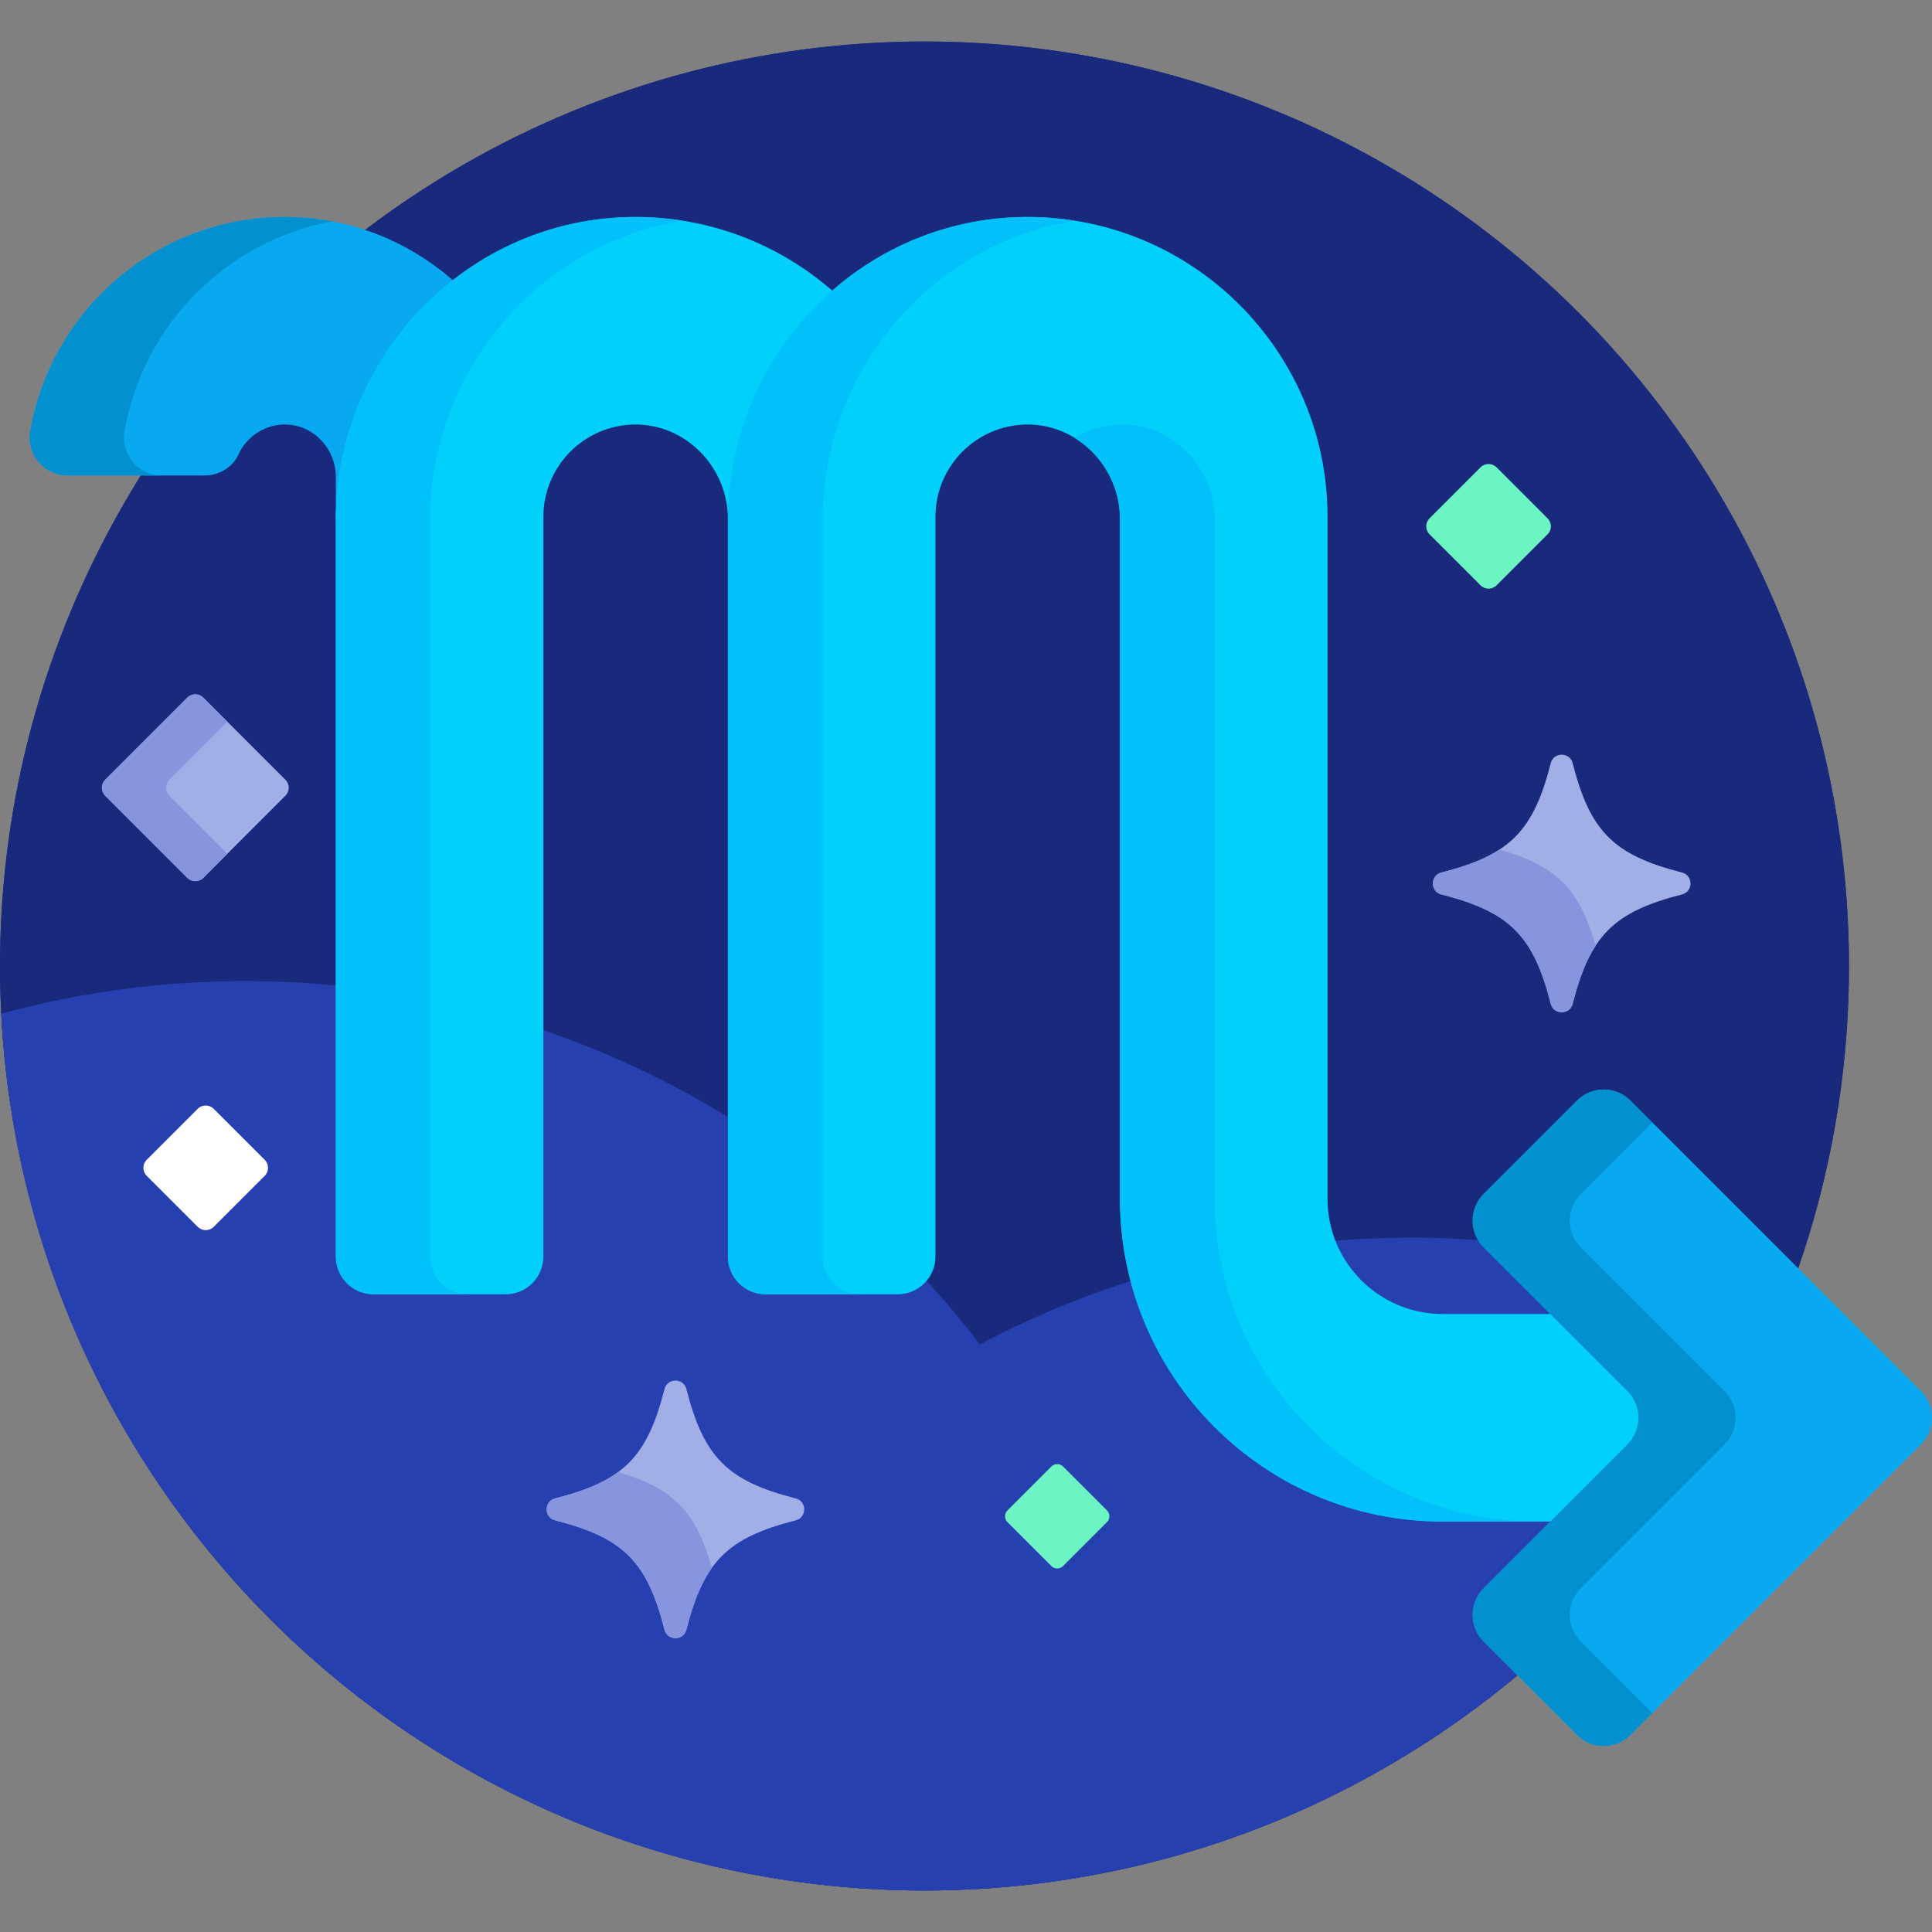 <svg enable-background="new 0 0 512 512" height="512" viewBox="0 0 512 512" width="512" xmlns="http://www.w3.org/2000/svg"><rect x="0" y="0" width="512" height="512" fill="#808080" stroke="none"/><circle cx="245" cy="256" fill="#192a7d" r="245"/><circle cx="245" cy="256" fill="#192a7d" r="245"/><path d="m65 260c-22.39 0-44.072 3.021-64.679 8.647 6.582 129.432 113.611 232.353 244.679 232.353 102.62 0 190.488-63.1 226.962-152.61-30.003-13.105-63.129-20.39-97.962-20.39-41.291 0-80.186 10.23-114.316 28.269-44.772-58.516-115.314-96.269-194.684-96.269z" fill="#2740b0"/><path d="m76.562 57.508c-34.234-.521-62.903 24.209-68.552 56.735-1.065 6.133 3.628 11.757 9.852 11.757h36.378c3.813 0 7.388-2.125 8.974-5.593 2.218-4.853 7.229-8.172 12.965-7.89 7.252.357 12.82 6.613 12.82 13.873v11.575h1c0-25.568 12.101-48.437 30.797-63.004-11.794-10.606-27.214-17.194-44.234-17.453z" fill="#08a9f1"/><path d="m33.01 114.243c4.881-28.104 26.954-50.373 54.948-55.576-3.701-.692-7.504-1.1-11.396-1.159-34.234-.521-62.903 24.209-68.552 56.735-1.065 6.133 3.628 11.757 9.852 11.757h25.001c-6.224 0-10.918-5.624-9.853-11.757z" fill="#0290cf"/><path d="m167.669 57.504c-43.74.423-78.669 36.719-78.669 80.461v195.035c0 5.523 4.477 10 10 10h35c5.523 0 10-4.477 10-10v-196.048c0-13.343 10.741-24.223 24.031-24.448 13.678-.232 24.873 11.324 24.873 25.004l1 .457c0-24.005 10.674-45.625 27.45-60.236-14.24-12.733-33.079-20.425-53.685-20.225z" fill="#01d0fb"/><path d="m114 333v-195.035c0-39.752 28.849-73.347 66.941-79.464-4.321-.686-8.751-1.041-13.272-.997-43.74.423-78.669 36.719-78.669 80.461v195.035c0 5.523 4.477 10 10 10h25c-5.523 0-10-4.477-10-10z" fill="#01c0fa"/><path d="m75.636 206.636-21.757-21.757c-1.172-1.172-3.071-1.172-4.243 0l-21.757 21.757c-1.172 1.172-1.172 3.071 0 4.243l21.757 21.757c1.172 1.172 3.071 1.172 4.243 0l21.757-21.757c1.172-1.172 1.172-3.071 0-4.243z" fill="#a2aee6"/><path d="m44.879 210.879c-1.172-1.172-1.172-3.071 0-4.243l15.379-15.379-6.379-6.379c-1.172-1.172-3.071-1.172-4.243 0l-21.757 21.757c-1.172 1.172-1.172 3.071 0 4.243l21.757 21.757c1.172 1.172 3.071 1.172 4.243 0l6.379-6.379z" fill="#8795de"/><path d="m431.997 383.503c4.289-4.289 4.289-11.268 0-15.557l-19.722-19.722h-29.935c-16.862 0-30.531-13.669-30.531-30.531v-180.741c0-44.071-36.068-79.876-80.237-79.448-43.74.424-78.669 36.719-78.669 80.461v195.035c0 5.523 4.477 10 10 10h35c5.523 0 10-4.477 10-10v-196.048c0-13.343 10.743-24.224 24.033-24.449 13.678-.231 24.872 11.325 24.872 25.005v180.186c0 47.238 38.294 85.531 85.531 85.531h29.935z" fill="#01d0fb"/><g fill="#01c0fa"><path d="m218 333v-195.035c0-39.734 28.823-73.317 66.888-79.457-4.335-.69-8.78-1.048-13.316-1.005-43.74.424-78.669 36.719-78.669 80.461v195.036c0 5.523 4.477 10 10 10h25.097c-5.523 0-10-4.477-10-10z"/><path d="m321.905 317.694v-180.186c0-13.68-11.194-25.236-24.872-25.005-4.473.076-8.655 1.363-12.239 3.54 7.187 4.415 12.014 12.482 12.014 21.465v180.186c0 47.238 38.294 85.531 85.531 85.531h25.096c-47.236 0-85.53-38.294-85.53-85.531z"/></g><path d="m417.942 459.783-24.749-24.749c-3.905-3.905-3.905-10.237 0-14.142l38.096-38.096c3.905-3.905 3.905-10.237 0-14.142l-38.096-38.096c-3.905-3.905-3.905-10.237 0-14.142l24.749-24.749c3.905-3.905 10.237-3.905 14.142 0l76.987 76.987c3.905 3.905 3.905 10.237 0 14.142l-76.987 76.987c-3.905 3.906-10.237 3.906-14.142 0z" fill="#08a9f1"/><path d="m418.929 435.034c-3.905-3.905-3.905-10.237 0-14.142l38.096-38.096c3.905-3.905 3.905-10.237 0-14.142l-38.096-38.096c-3.905-3.905-3.905-10.237 0-14.142l18.952-18.952-5.796-5.797c-3.905-3.905-10.237-3.905-14.142 0l-24.749 24.749c-3.905 3.905-3.905 10.237 0 14.142l38.096 38.096c3.905 3.905 3.905 10.237 0 14.142l-38.096 38.096c-3.905 3.905-3.905 10.237 0 14.142l24.749 24.749c3.905 3.905 10.237 3.905 14.142 0l5.796-5.797z" fill="#0290cf"/><path d="m210.879 402.904c-18.094 4.613-24.362 10.881-28.975 28.975-.766 3.003-5.042 3.003-5.808 0-4.613-18.094-10.881-24.362-28.975-28.975-3.003-.766-3.003-5.042 0-5.808 18.094-4.613 24.362-10.881 28.975-28.975.766-3.003 5.042-3.003 5.808 0 4.613 18.094 10.881 24.362 28.975 28.975 3.003.766 3.003 5.042 0 5.808z" fill="#a2aee6"/><path d="m163.814 390.106c-4.105 3.029-9.45 5.144-16.693 6.99-3.003.766-3.003 5.042 0 5.808 18.094 4.613 24.362 10.881 28.975 28.975.766 3.004 5.042 3.004 5.808 0 1.797-7.047 3.848-12.294 6.748-16.354-4.247-14.973-10.185-21.109-24.838-25.419z" fill="#8795de"/><path d="m70.151 307.364-13.515-13.515c-1.172-1.172-3.071-1.172-4.243 0l-13.515 13.515c-1.172 1.172-1.172 3.071 0 4.243l13.515 13.515c1.172 1.172 3.071 1.172 4.243 0l13.515-13.515c1.171-1.172 1.171-3.071 0-4.243z" fill="#fff"/><g fill="#6cf5c2"><path d="m410.121 137.364-13.515-13.515c-1.172-1.172-3.071-1.172-4.243 0l-13.515 13.515c-1.172 1.172-1.172 3.071 0 4.243l13.515 13.515c1.172 1.172 3.071 1.172 4.243 0l13.515-13.515c1.172-1.172 1.172-3.071 0-4.243z"/><path d="m293.352 400.263-11.615-11.615c-.864-.864-2.264-.864-3.127 0l-11.615 11.615c-.864.864-.864 2.264 0 3.127l11.615 11.615c.864.864 2.264.864 3.127 0l11.615-11.615c.864-.863.864-2.263 0-3.127z"/></g><path d="m445.747 237.035c-18.094 4.613-24.362 10.881-28.975 28.975-.766 3.003-5.042 3.003-5.808 0-4.613-18.094-10.881-24.362-28.975-28.975-3.003-.766-3.003-5.042 0-5.808 18.094-4.613 24.362-10.881 28.975-28.975.766-3.003 5.042-3.003 5.808 0 4.613 18.094 10.881 24.362 28.975 28.975 3.004.766 3.004 5.043 0 5.808z" fill="#a2aee6"/><path d="m397.366 225.147c-3.917 2.552-8.882 4.425-15.376 6.081-3.003.766-3.003 5.042 0 5.808 18.094 4.613 24.362 10.881 28.975 28.975.766 3.003 5.042 3.003 5.808 0 1.656-6.494 3.528-11.459 6.081-15.376-4.31-15.11-10.379-21.179-25.488-25.488z" fill="#8795de"/></svg>